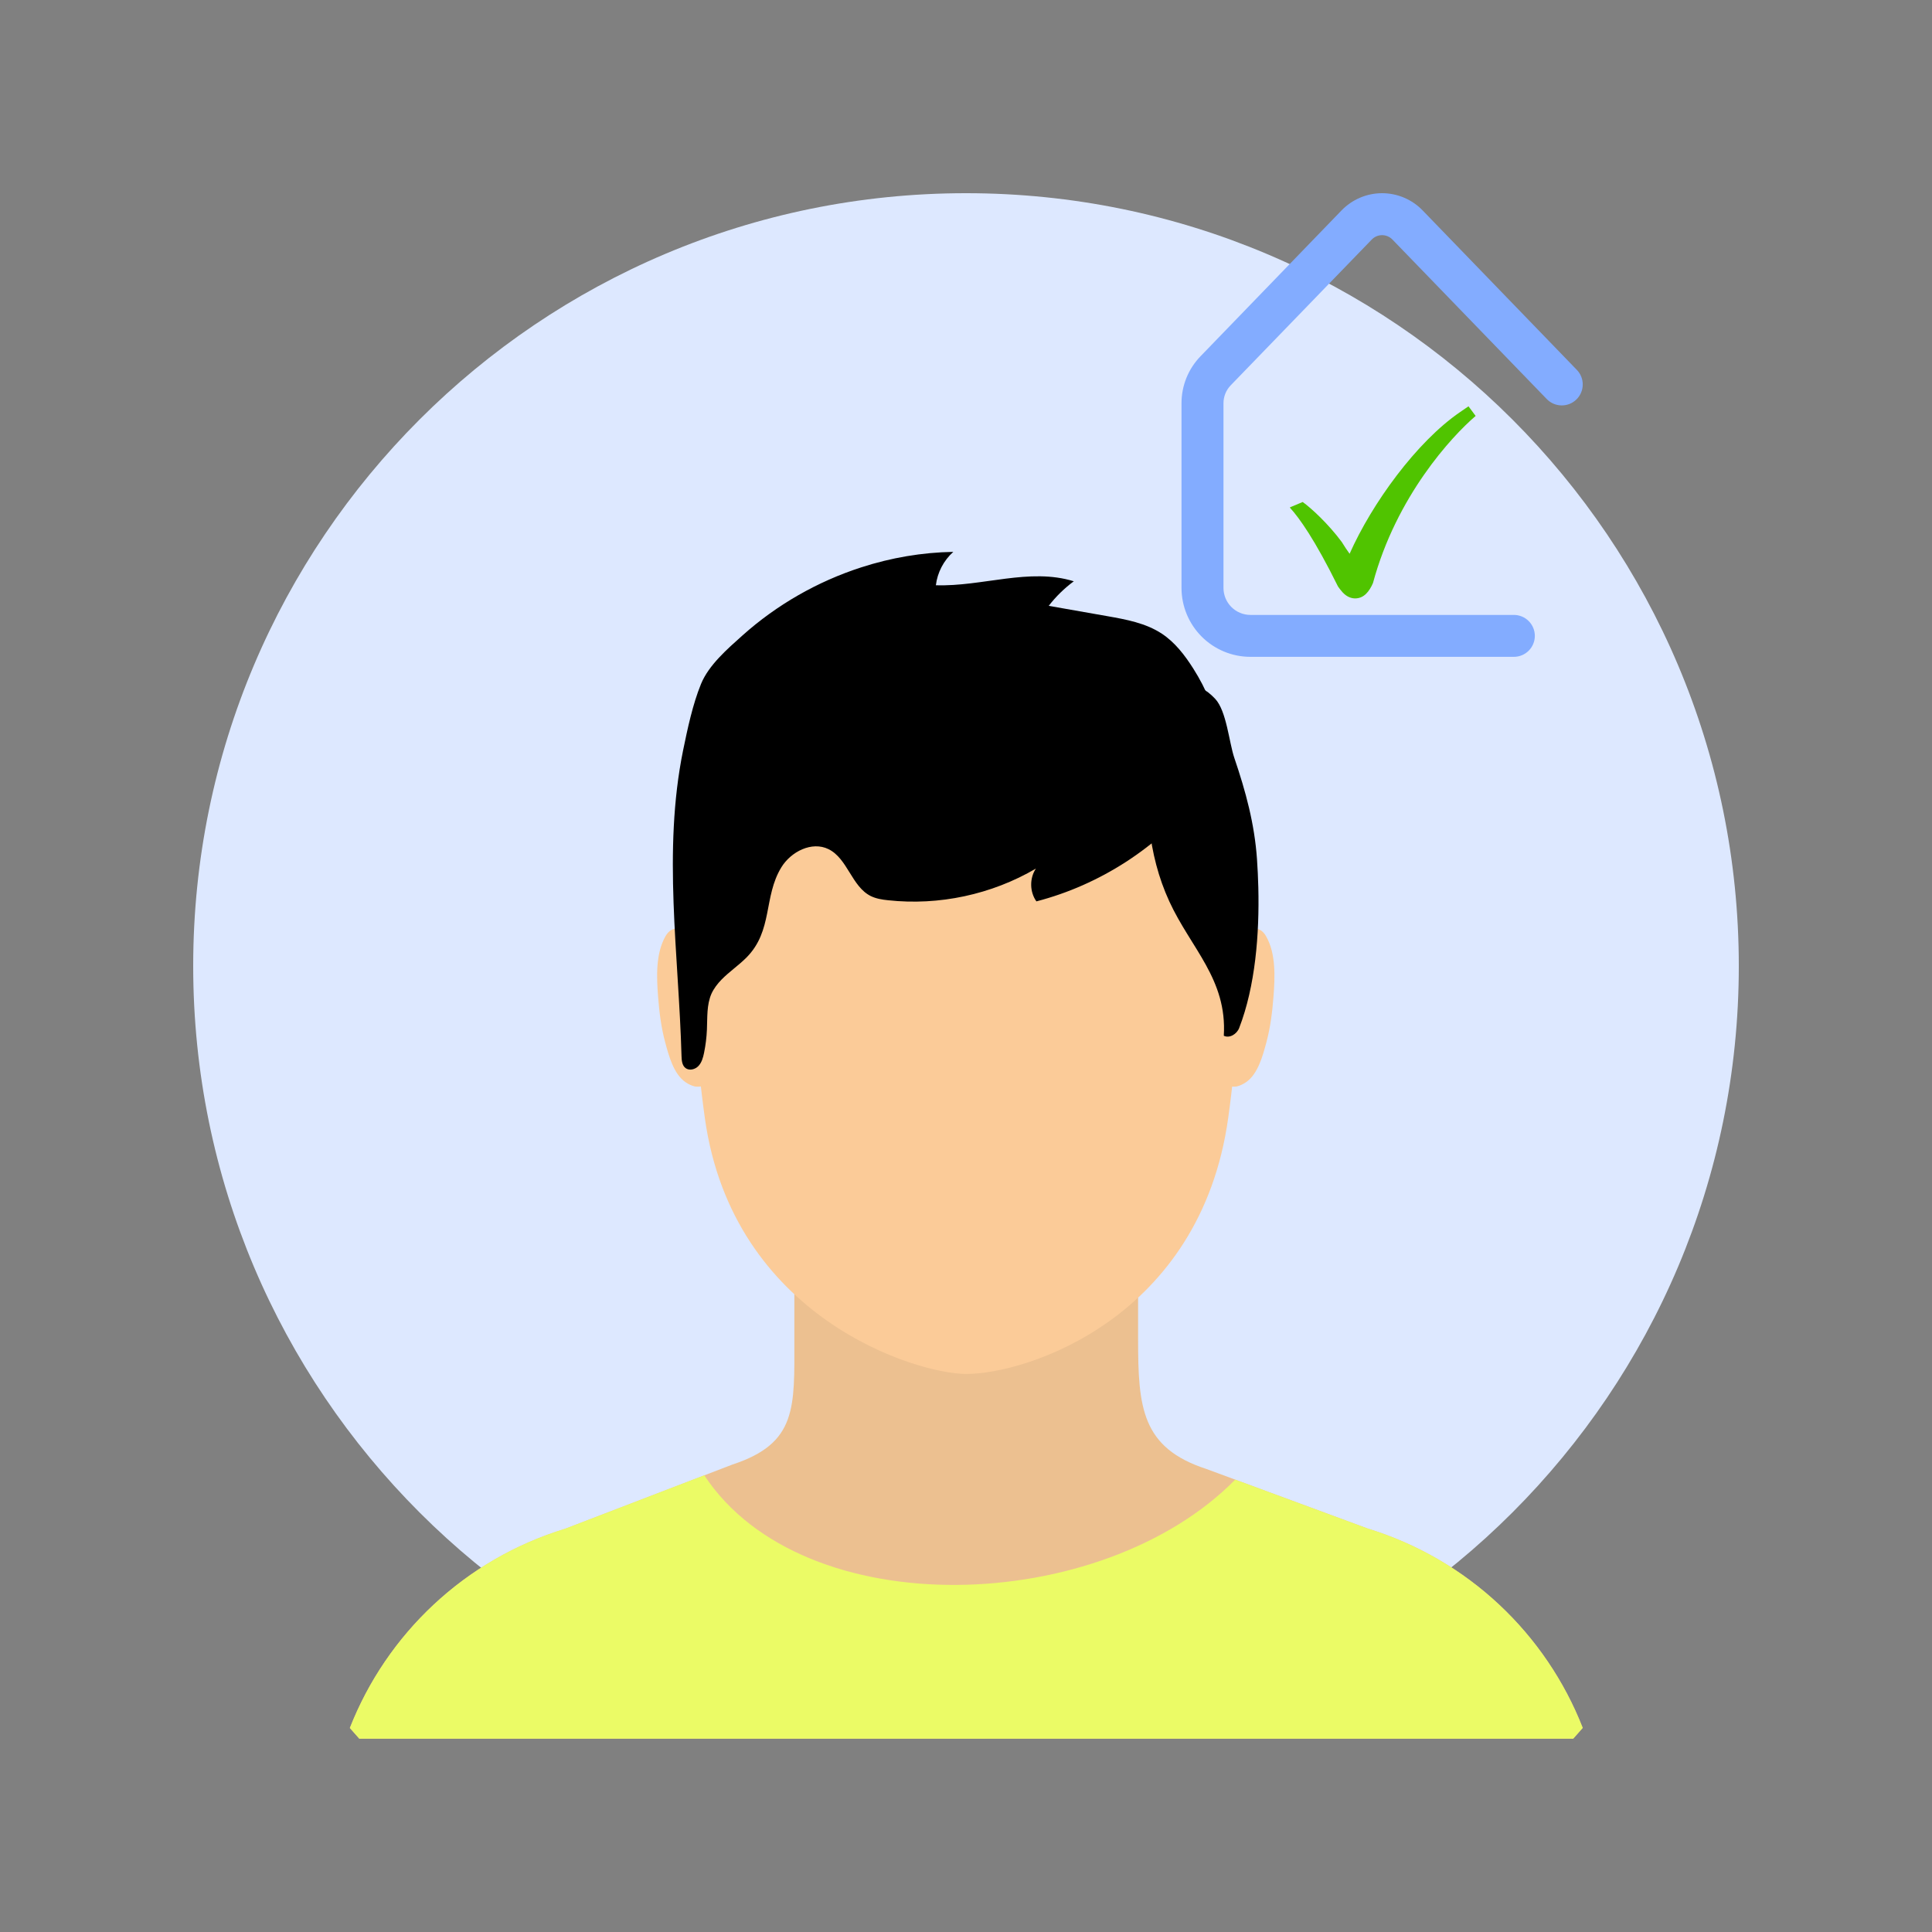 <svg xmlns="http://www.w3.org/2000/svg" xmlns:xlink="http://www.w3.org/1999/xlink" width="5000" viewBox="0 0 3750 3750" height="5000" preserveAspectRatio="xMidYMid meet"><rect x="0" y="0" width="3750" height="3750" fill="#808080" stroke="none"/><defs><clipPath id="63f34d923e"><path d="M 375 375 L 3375 375 L 3375 3375 L 375 3375 Z M 375 375 "></path></clipPath><clipPath id="10a6909b7c"><path d="M 1875 375 C 1046.574 375 375 1046.574 375 1875 C 375 2703.426 1046.574 3375 1875 3375 C 2703.426 3375 3375 2703.426 3375 1875 C 3375 1046.574 2703.426 375 1875 375 Z M 1875 375 "></path></clipPath><clipPath id="b3e0a741ea"><path d="M 2503.676 788 L 2864.426 788 L 2864.426 1162 L 2503.676 1162 Z M 2503.676 788 "></path></clipPath></defs><g id="61a708b477"><g clip-rule="nonzero" clip-path="url(#63f34d923e)"><g clip-rule="nonzero" clip-path="url(#10a6909b7c)"><path style=" stroke:none;fill-rule:nonzero;fill:#dde8ff;fill-opacity:1;" d="M 375 375 L 3375 375 L 3375 3375 L 375 3375 Z M 375 375 "></path></g></g><path style=" stroke:none;fill-rule:nonzero;fill:#83acff;fill-opacity:1;" d="M 2938.312 1274.906 L 2426.949 1274.906 C 2424.762 1274.906 2422.574 1274.848 2420.391 1274.738 C 2418.207 1274.629 2416.027 1274.465 2413.852 1274.25 C 2411.676 1274.031 2409.508 1273.762 2407.344 1273.438 C 2405.184 1273.117 2403.027 1272.742 2400.883 1272.312 C 2398.742 1271.883 2396.609 1271.402 2394.488 1270.871 C 2392.367 1270.336 2390.262 1269.754 2388.168 1269.117 C 2386.078 1268.48 2384 1267.793 2381.941 1267.055 C 2379.887 1266.316 2377.848 1265.527 2375.828 1264.691 C 2373.809 1263.852 2371.809 1262.965 2369.832 1262.027 C 2367.855 1261.094 2365.906 1260.109 2363.977 1259.078 C 2362.047 1258.047 2360.148 1256.969 2358.273 1255.844 C 2356.398 1254.719 2354.551 1253.547 2352.734 1252.332 C 2350.914 1251.117 2349.129 1249.859 2347.371 1248.555 C 2345.617 1247.254 2343.895 1245.906 2342.203 1244.52 C 2340.512 1243.133 2338.859 1241.703 2337.238 1240.234 C 2335.617 1238.766 2334.035 1237.262 2332.488 1235.715 C 2330.941 1234.168 2329.434 1232.586 2327.969 1230.965 C 2326.5 1229.344 2325.07 1227.688 2323.684 1226 C 2322.297 1224.309 2320.949 1222.586 2319.648 1220.832 C 2318.344 1219.074 2317.086 1217.289 2315.871 1215.469 C 2314.656 1213.652 2313.484 1211.805 2312.359 1209.93 C 2311.234 1208.055 2310.156 1206.152 2309.125 1204.227 C 2308.094 1202.297 2307.109 1200.348 2306.172 1198.371 C 2305.238 1196.395 2304.352 1194.395 2303.512 1192.375 C 2302.676 1190.355 2301.887 1188.316 2301.148 1186.258 C 2300.41 1184.203 2299.723 1182.125 2299.086 1180.035 C 2298.449 1177.941 2297.867 1175.836 2297.332 1173.715 C 2296.801 1171.594 2296.32 1169.461 2295.891 1167.316 C 2295.461 1165.176 2295.086 1163.02 2294.762 1160.859 C 2294.441 1158.695 2294.172 1156.527 2293.953 1154.352 C 2293.738 1152.176 2293.574 1149.996 2293.465 1147.812 C 2293.355 1145.629 2293.297 1143.441 2293.297 1141.254 L 2293.297 782.789 C 2293.285 778.578 2293.48 774.375 2293.879 770.184 C 2294.273 765.988 2294.875 761.824 2295.672 757.688 C 2296.473 753.555 2297.473 749.469 2298.668 745.43 C 2299.863 741.391 2301.25 737.418 2302.828 733.512 C 2304.406 729.609 2306.172 725.789 2308.121 722.055 C 2310.066 718.32 2312.191 714.691 2314.492 711.16 C 2316.789 707.633 2319.254 704.223 2321.883 700.934 C 2324.516 697.641 2327.297 694.484 2330.23 691.465 L 2603.785 408.562 C 2605.059 407.242 2606.363 405.953 2607.699 404.695 C 2609.035 403.438 2610.402 402.215 2611.801 401.027 C 2613.199 399.84 2614.625 398.688 2616.082 397.57 C 2617.539 396.457 2619.023 395.375 2620.531 394.336 C 2622.043 393.293 2623.578 392.289 2625.141 391.328 C 2626.699 390.363 2628.285 389.438 2629.891 388.555 C 2631.5 387.668 2633.129 386.824 2634.777 386.023 C 2636.426 385.219 2638.098 384.461 2639.785 383.742 C 2641.473 383.023 2643.18 382.348 2644.898 381.715 C 2646.621 381.082 2648.359 380.492 2650.109 379.945 C 2651.863 379.402 2653.625 378.898 2655.402 378.441 C 2657.18 377.984 2658.969 377.574 2660.766 377.207 C 2662.562 376.84 2664.371 376.52 2666.184 376.242 C 2667.996 375.969 2669.816 375.738 2671.641 375.555 C 2673.469 375.371 2675.297 375.23 2677.129 375.141 C 2678.961 375.047 2680.793 375 2682.629 375 C 2684.465 375 2686.297 375.047 2688.129 375.141 C 2689.961 375.23 2691.793 375.371 2693.617 375.555 C 2695.441 375.738 2697.262 375.969 2699.074 376.242 C 2700.891 376.52 2702.695 376.84 2704.492 377.207 C 2706.289 377.574 2708.078 377.984 2709.855 378.441 C 2711.633 378.898 2713.395 379.402 2715.148 379.945 C 2716.898 380.492 2718.637 381.082 2720.359 381.715 C 2722.082 382.348 2723.785 383.023 2725.473 383.742 C 2727.164 384.461 2728.832 385.219 2730.48 386.023 C 2732.133 386.824 2733.758 387.668 2735.367 388.555 C 2736.973 389.438 2738.559 390.363 2740.121 391.328 C 2741.68 392.289 2743.215 393.293 2744.727 394.336 C 2746.238 395.375 2747.719 396.457 2749.176 397.57 C 2750.633 398.688 2752.059 399.84 2753.457 401.027 C 2754.855 402.215 2756.223 403.438 2757.559 404.695 C 2758.895 405.953 2760.199 407.242 2761.473 408.562 L 3060.527 717.824 C 3061.461 718.777 3062.344 719.777 3063.18 720.82 C 3064.016 721.867 3064.797 722.949 3065.523 724.066 C 3066.25 725.188 3066.922 726.34 3067.539 727.527 C 3068.152 728.715 3068.707 729.93 3069.203 731.168 C 3069.695 732.41 3070.129 733.672 3070.5 734.957 C 3070.871 736.238 3071.176 737.539 3071.418 738.852 C 3071.66 740.168 3071.84 741.488 3071.949 742.82 C 3072.062 744.152 3072.109 745.484 3072.09 746.824 C 3072.07 748.16 3071.984 749.488 3071.836 750.816 C 3071.684 752.145 3071.469 753.461 3071.188 754.77 C 3070.91 756.074 3070.562 757.363 3070.156 758.637 C 3069.75 759.91 3069.281 761.16 3068.75 762.387 C 3068.219 763.613 3067.629 764.809 3066.98 765.977 C 3066.332 767.145 3065.629 768.277 3064.867 769.379 C 3064.109 770.477 3063.297 771.535 3062.43 772.555 C 3061.566 773.574 3060.652 774.547 3059.695 775.477 C 3058.734 776.402 3057.73 777.285 3056.684 778.113 C 3055.637 778.945 3054.551 779.719 3053.426 780.441 C 3052.301 781.164 3051.145 781.832 3049.957 782.441 C 3048.766 783.051 3047.551 783.598 3046.309 784.086 C 3045.062 784.578 3043.801 785.004 3042.516 785.367 C 3041.23 785.734 3039.93 786.031 3038.613 786.27 C 3037.297 786.508 3035.977 786.676 3034.645 786.781 C 3033.312 786.891 3031.977 786.93 3030.641 786.902 C 3029.305 786.879 3027.973 786.785 3026.648 786.629 C 3025.32 786.473 3024.004 786.254 3022.699 785.965 C 3021.395 785.68 3020.105 785.328 3018.836 784.918 C 3017.566 784.504 3016.316 784.027 3015.094 783.492 C 3013.871 782.957 3012.676 782.359 3011.512 781.707 C 3010.344 781.055 3009.215 780.344 3008.121 779.578 C 3007.023 778.812 3005.969 777.996 3004.953 777.125 C 3003.941 776.258 3002.969 775.34 3002.047 774.375 L 2702.969 465.234 C 2702.316 464.539 2701.633 463.883 2700.914 463.258 C 2700.199 462.637 2699.449 462.051 2698.672 461.504 C 2697.895 460.957 2697.094 460.453 2696.262 459.988 C 2695.434 459.523 2694.582 459.102 2693.711 458.723 C 2692.84 458.348 2691.949 458.016 2691.043 457.727 C 2690.137 457.441 2689.219 457.199 2688.289 457.008 C 2687.355 456.816 2686.418 456.672 2685.473 456.574 C 2684.527 456.477 2683.578 456.43 2682.629 456.43 C 2681.68 456.43 2680.73 456.477 2679.785 456.574 C 2678.84 456.672 2677.902 456.816 2676.973 457.008 C 2676.039 457.199 2675.121 457.441 2674.215 457.727 C 2673.309 458.016 2672.422 458.348 2671.547 458.723 C 2670.676 459.102 2669.824 459.523 2668.996 459.988 C 2668.168 460.453 2667.363 460.957 2666.586 461.504 C 2665.809 462.051 2665.062 462.637 2664.344 463.258 C 2663.625 463.883 2662.941 464.539 2662.293 465.234 L 2388.711 748.016 C 2386.477 750.332 2384.488 752.844 2382.738 755.547 C 2380.992 758.25 2379.52 761.098 2378.324 764.086 C 2377.129 767.074 2376.234 770.148 2375.633 773.312 C 2375.035 776.473 2374.746 779.664 2374.766 782.883 L 2374.766 1141.254 C 2374.766 1142.969 2374.855 1144.676 2375.023 1146.379 C 2375.191 1148.082 2375.445 1149.773 2375.781 1151.453 C 2376.117 1153.133 2376.535 1154.789 2377.031 1156.43 C 2377.531 1158.066 2378.109 1159.676 2378.766 1161.258 C 2379.422 1162.84 2380.152 1164.387 2380.961 1165.895 C 2381.77 1167.406 2382.648 1168.871 2383.602 1170.293 C 2384.551 1171.719 2385.57 1173.09 2386.656 1174.414 C 2387.746 1175.738 2388.895 1177.004 2390.105 1178.215 C 2391.312 1179.426 2392.582 1180.574 2393.906 1181.66 C 2395.227 1182.746 2396.602 1183.766 2398.023 1184.719 C 2399.449 1185.672 2400.914 1186.551 2402.426 1187.359 C 2403.934 1188.164 2405.48 1188.898 2407.062 1189.555 C 2408.641 1190.211 2410.254 1190.789 2411.891 1191.285 C 2413.527 1191.785 2415.188 1192.203 2416.867 1192.539 C 2418.543 1192.875 2420.234 1193.125 2421.941 1193.297 C 2423.645 1193.465 2425.352 1193.551 2427.062 1193.555 L 2938.426 1193.555 C 2939.758 1193.555 2941.09 1193.617 2942.414 1193.75 C 2943.738 1193.879 2945.055 1194.074 2946.363 1194.336 C 2947.668 1194.594 2948.961 1194.918 2950.234 1195.305 C 2951.512 1195.691 2952.762 1196.141 2953.992 1196.648 C 2955.223 1197.16 2956.426 1197.73 2957.602 1198.355 C 2958.777 1198.984 2959.918 1199.668 2961.027 1200.41 C 2962.133 1201.148 2963.203 1201.941 2964.234 1202.785 C 2965.262 1203.633 2966.25 1204.527 2967.191 1205.469 C 2968.133 1206.41 2969.027 1207.395 2969.871 1208.426 C 2970.715 1209.457 2971.508 1210.523 2972.25 1211.633 C 2972.988 1212.738 2973.672 1213.879 2974.301 1215.055 C 2974.93 1216.23 2975.496 1217.434 2976.008 1218.664 C 2976.52 1219.895 2976.965 1221.148 2977.352 1222.422 C 2977.738 1223.699 2978.062 1224.988 2978.324 1226.293 C 2978.582 1227.602 2978.777 1228.918 2978.91 1230.242 C 2979.039 1231.57 2979.105 1232.898 2979.105 1234.23 C 2979.105 1235.562 2979.039 1236.891 2978.91 1238.219 C 2978.777 1239.543 2978.582 1240.859 2978.324 1242.164 C 2978.062 1243.473 2977.738 1244.762 2977.352 1246.039 C 2976.965 1247.312 2976.52 1248.566 2976.008 1249.797 C 2975.496 1251.027 2974.93 1252.23 2974.301 1253.406 C 2973.672 1254.578 2972.988 1255.723 2972.25 1256.828 C 2971.508 1257.938 2970.715 1259.004 2969.871 1260.035 C 2969.027 1261.066 2968.133 1262.051 2967.191 1262.992 C 2966.25 1263.934 2965.262 1264.828 2964.23 1265.676 C 2963.203 1266.52 2962.133 1267.312 2961.027 1268.051 C 2959.918 1268.793 2958.777 1269.477 2957.602 1270.105 C 2956.426 1270.73 2955.223 1271.301 2953.992 1271.812 C 2952.762 1272.32 2951.512 1272.77 2950.234 1273.156 C 2948.961 1273.543 2947.668 1273.867 2946.363 1274.125 C 2945.055 1274.387 2943.738 1274.582 2942.414 1274.711 C 2941.09 1274.844 2939.758 1274.906 2938.426 1274.906 Z M 2938.312 1274.906 "></path><path style=" stroke:none;fill-rule:nonzero;fill:#fbcb98;fill-opacity:1;" d="M 1345.375 1818.562 C 1329.703 1801.426 1305.508 1793.176 1291.941 1816.82 C 1272.422 1850.73 1274.438 1896.098 1277.281 1933.672 C 1279.57 1964.008 1283.328 1994.434 1291.301 2023.852 C 1298.176 2049.328 1307.523 2084.43 1330.25 2100.285 C 1335.477 2103.949 1342.531 2107.523 1349.039 2108.898 C 1352.613 2109.633 1374.332 2110 1367 2100.652 "></path><path style=" stroke:none;fill-rule:nonzero;fill:#fbcb98;fill-opacity:1;" d="M 2403.801 1818.562 C 2419.473 1801.426 2443.668 1793.176 2457.23 1816.82 C 2476.754 1850.73 2474.738 1896.098 2471.895 1933.672 C 2469.605 1964.008 2465.848 1994.434 2457.875 2023.852 C 2451 2049.328 2441.652 2084.43 2418.922 2100.285 C 2413.699 2103.949 2406.645 2107.523 2400.137 2108.898 C 2396.562 2109.633 2374.84 2110 2382.172 2100.652 "></path><path style=" stroke:none;fill-rule:nonzero;fill:#ecc090;fill-opacity:1;" d="M 3053.484 3374.816 C 3059.719 3367.852 3065.949 3360.887 3072 3353.828 C 3000.789 3171.82 2849.57 3026.652 2654.457 2966.805 L 2341.48 2851.238 C 2215.652 2810.18 2209.051 2731.641 2209.051 2599.301 L 2209.051 2318.312 L 1541.863 2318.312 L 1541.863 2599.578 C 1541.863 2731.824 1547.547 2801.199 1421.988 2842.531 L 1097.012 2967.355 C 901.805 3026.926 750.402 3172.094 679.008 3354.105 C 685.059 3361.16 691.289 3368.035 697.43 3374.91 L 3053.484 3374.91 Z M 3053.484 3374.816 "></path><path style=" stroke:none;fill-rule:nonzero;fill:#ebfb66;fill-opacity:1;" d="M 3053.578 3374.816 C 3059.719 3367.852 3065.949 3360.887 3072.09 3353.828 C 3000.879 3171.82 2849.664 3026.652 2654.547 2966.805 L 2397.57 2871.949 C 2137.75 3136.078 1559.551 3155.598 1367 2863.52 L 1097.102 2967.172 C 901.895 3026.742 750.492 3171.91 679.102 3353.922 C 685.148 3360.977 691.289 3367.852 697.43 3374.727 L 3053.578 3374.727 Z M 3053.578 3374.816 "></path><path style=" stroke:none;fill-rule:nonzero;fill:#fbcb98;fill-opacity:1;" d="M 2406.551 1761.285 C 2405.176 1384.617 2174.137 1172.363 1876.008 1172.363 C 1875.824 1172.363 1876.008 1230.648 1876.008 1172.363 C 1876.008 1172.18 1876.191 1172.363 1876.008 1172.363 C 1577.883 1172.363 1346.84 1384.617 1345.465 1761.285 C 1344.824 1933.031 1350.781 2046.121 1368.191 2170.762 C 1422.539 2558.242 1779.137 2666.844 1875.457 2666.844 C 1993.406 2666.844 2329.477 2558.242 2383.824 2170.762 C 2401.234 2046.121 2407.191 1933.031 2406.551 1761.285 Z M 2406.551 1761.285 "></path><path style=" stroke:none;fill-rule:nonzero;fill:#000000;fill-opacity:1;" d="M 2442.387 1722.332 C 2441.926 1703.637 2441.012 1685.398 2439.82 1667.805 C 2435.055 1598.887 2417.914 1536.109 2395.828 1471.129 C 2385.562 1440.887 2380.797 1380.125 2358.711 1356.48 C 2284.203 1276.93 2245.805 1415.227 2224.359 1460.316 C 2209.695 1491.016 2226.832 1570.75 2230.59 1604.383 C 2236.363 1655.25 2248.277 1703.09 2269.633 1749.645 C 2311.332 1840.375 2382.172 1900.953 2375.391 2010.379 C 2386.664 2015.969 2400.777 2006.988 2405.27 1995.258 C 2436.52 1914.426 2444.676 1813.156 2442.387 1722.332 Z M 2442.387 1722.332 "></path><path style=" stroke:none;fill-rule:nonzero;fill:#000000;fill-opacity:1;" d="M 1400.727 1901.137 C 1415.484 1886.105 1433.902 1873.645 1448.934 1858.52 C 1500.621 1806.375 1481.559 1741.031 1516.477 1683.66 C 1535.172 1652.957 1575.863 1632.336 1608.125 1648.191 C 1645.242 1666.43 1653.031 1720.684 1690.059 1739.195 C 1700.414 1744.328 1712.145 1746.16 1723.598 1747.352 C 1822.578 1758.168 1924.855 1736.266 2010.73 1685.859 C 1998.082 1704.645 1998.539 1731.223 2011.645 1749.555 C 2134.91 1717.566 2247.27 1644.891 2327.004 1545.641 C 2389.047 1468.379 2366.32 1376.918 2316.188 1297.734 C 2299.781 1271.891 2280.719 1246.871 2255.152 1230.008 C 2223.992 1209.387 2185.957 1202.422 2149.117 1195.914 C 2111.266 1189.223 2073.414 1182.625 2035.566 1175.938 C 2049.496 1157.883 2065.898 1141.844 2084.23 1128.281 C 1998.449 1101.52 1906.344 1138.91 1816.527 1135.977 C 1819.461 1111.234 1831.742 1087.77 1850.348 1071.184 C 1789.676 1072.191 1729.281 1082.547 1671.637 1101.242 C 1586.77 1128.645 1507.59 1173.918 1441.145 1233.398 C 1411.91 1259.516 1375.707 1290.859 1360.68 1327.52 C 1344.547 1366.926 1334.469 1414.582 1325.852 1456.559 C 1286.078 1652.133 1317.422 1852.656 1322.828 2049.789 C 1323.102 2058.219 1323.836 2067.75 1330.434 2072.973 C 1337.766 2078.75 1349.223 2075.906 1355.637 2069.125 C 1362.055 2062.344 1364.617 2052.902 1366.543 2043.738 C 1369.566 2028.801 1371.492 2013.68 1372.133 1998.375 C 1373.141 1974.914 1371.492 1950.352 1380.934 1928.812 C 1385.699 1918.457 1392.664 1909.387 1400.727 1901.137 Z M 1400.727 1901.137 "></path><g clip-rule="nonzero" clip-path="url(#b3e0a741ea)"><path style=" stroke:none;fill-rule:nonzero;fill:#50c400;fill-opacity:1;" d="M 2850.344 788.648 L 2834.156 799.723 C 2749.5 857.605 2662.816 977.438 2619.57 1074.867 C 2612.891 1065.52 2610.871 1062.422 2604.402 1052.031 C 2577.961 1016.336 2544.438 985.699 2528.531 974.383 L 2503.676 984.766 L 2504.461 986.242 C 2521.621 1005.016 2551.738 1046.684 2597.121 1138.504 C 2599.898 1142.469 2602.867 1146.359 2606.246 1149.988 C 2615.129 1159.496 2624.234 1161.496 2630.309 1161.496 C 2630.316 1161.496 2630.316 1161.496 2630.316 1161.496 C 2647.641 1161.496 2657.859 1147.824 2664.891 1131.816 C 2710.348 963.188 2817.758 847.094 2864.207 807.336 Z M 2850.344 788.648 "></path></g></g></svg>